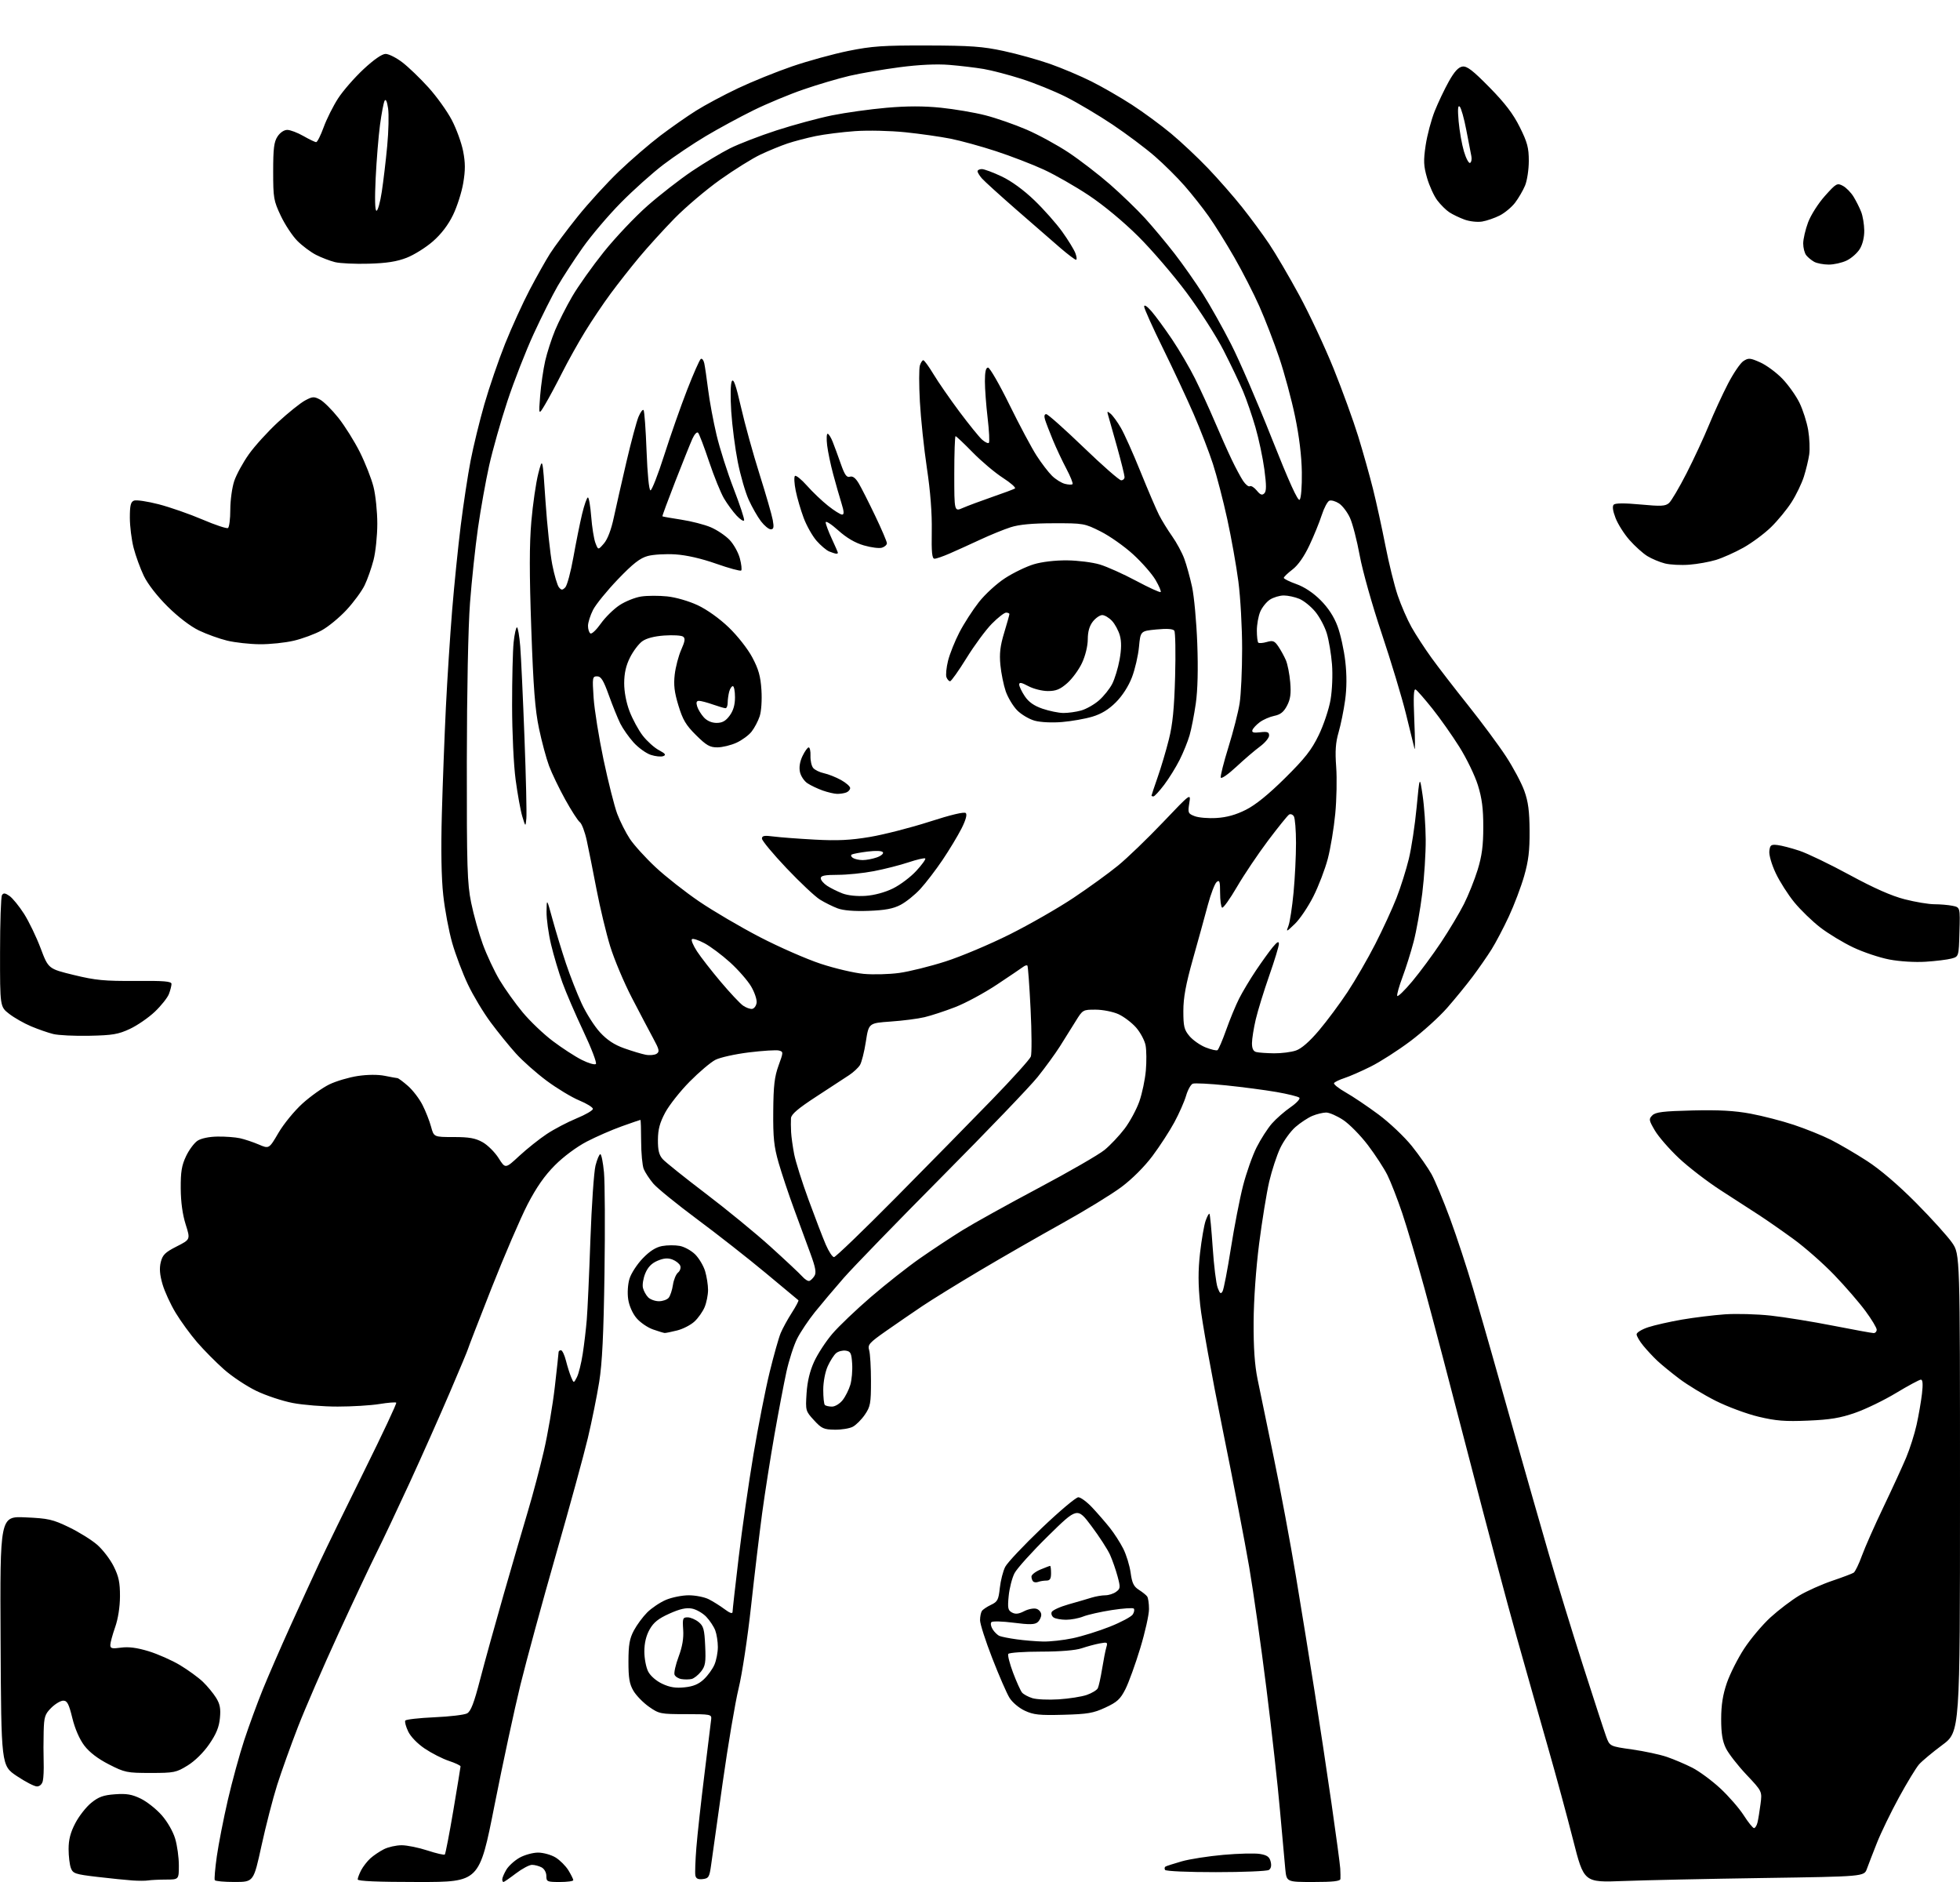 <?xml version="1.0" encoding="UTF-8" standalone="no"?>
<svg 
  version="1.1" 
  xmlns="http://www.w3.org/2000/svg" 
  xmlns:xlink="http://www.w3.org/1999/xlink" 
  xmlns:svg="http://www.w3.org/2000/svg"
  xmlns:rdf="http://www.w3.org/1999/02/22-rdf-syntax-ns#"
  xmlns:cc="http://creativecommons.org/ns#"
  xmlns:dc="http://purl.org/dc/elements/1.1/"
  viewBox="0 0 800 768"
  width="800"
  height="768"
>
<style>svg {background-color: white; }</style>"
<path stroke="none" fill="black" fill-rule="evenodd" d="M60.50,767.36C59.40,767.54 56.48,767.55 54.00,767.37C51.52,767.20 45.08,766.54 39.68,765.91C30.68,764.85 29.78,764.55 28.93,762.31C28.42,760.97 28.00,757.48 28.00,754.55C28.00,750.69 28.75,747.79 30.75,743.97C32.26,741.08 35.19,737.34 37.27,735.67C40.27,733.24 42.22,732.54 46.96,732.20C51.64,731.86 53.85,732.23 57.43,733.97C59.93,735.18 63.78,738.22 65.99,740.73C68.33,743.38 70.63,747.40 71.50,750.33C72.33,753.10 73.00,757.98 73.00,761.18C73.00,767.00 73.00,767.00 67.75,767.01C64.86,767.02 61.60,767.18 60.50,767.36zM95.81,767.99C91.58,768.00 87.92,767.66 87.67,767.25C87.42,766.84 87.80,762.45 88.50,757.50C89.20,752.55 91.22,742.24 92.98,734.60C94.75,726.95 97.77,715.93 99.69,710.10C101.61,704.27 105.01,695.00 107.24,689.50C109.47,684.00 114.56,672.30 118.55,663.50C122.54,654.70 127.91,643.00 130.48,637.50C133.05,632.00 141.24,615.21 148.69,600.19C156.13,585.17 162.00,572.67 161.73,572.40C161.47,572.13 158.38,572.38 154.87,572.95C151.37,573.52 143.70,573.99 137.84,573.99C131.97,574.00 123.73,573.34 119.51,572.53C115.30,571.73 108.59,569.50 104.62,567.59C100.64,565.67 94.69,561.72 91.40,558.80C88.12,555.89 83.19,550.91 80.46,547.75C77.73,544.59 73.79,539.19 71.71,535.75C69.62,532.31 67.20,527.05 66.33,524.05C65.20,520.17 65.00,517.58 65.62,515.05C66.36,512.07 67.39,511.05 72.11,508.65C77.73,505.80 77.73,505.80 75.78,499.65C74.51,495.65 73.80,490.52 73.77,485.00C73.72,478.20 74.16,475.56 75.94,471.81C77.16,469.23 79.27,466.40 80.63,465.50C82.13,464.53 85.36,463.85 88.80,463.81C91.94,463.76 96.06,464.07 97.96,464.49C99.86,464.91 103.31,466.06 105.62,467.05C109.82,468.85 109.82,468.85 113.66,462.29C115.77,458.67 120.17,453.30 123.44,450.34C126.71,447.38 131.66,443.86 134.44,442.51C137.22,441.17 142.43,439.63 146.00,439.09C149.99,438.49 154.24,438.46 157.00,439.01C159.47,439.51 161.82,439.93 162.22,439.96C162.61,439.98 164.55,441.42 166.53,443.16C168.51,444.90 171.18,448.39 172.46,450.93C173.75,453.46 175.31,457.44 175.94,459.77C177.08,464.00 177.08,464.00 185.15,464.00C191.52,464.00 194.02,464.45 196.99,466.11C199.05,467.27 201.99,470.19 203.51,472.60C206.27,476.97 206.27,476.97 211.96,471.69C215.10,468.79 220.13,464.78 223.15,462.78C226.17,460.77 231.65,457.90 235.32,456.39C238.99,454.88 242.00,453.13 242.00,452.51C242.00,451.88 239.48,450.32 236.40,449.05C233.33,447.77 227.36,444.17 223.15,441.05C218.94,437.92 213.29,432.92 210.60,429.93C207.90,426.95 203.26,421.23 200.29,417.22C197.31,413.22 193.12,406.25 190.98,401.72C188.83,397.20 185.95,389.59 184.58,384.80C183.21,380.02 181.56,371.25 180.92,365.30C180.14,358.23 179.95,346.73 180.35,332.00C180.69,319.62 181.44,300.05 182.00,288.50C182.57,276.95 183.72,259.18 184.55,249.00C185.38,238.82 186.96,223.30 188.05,214.50C189.15,205.70 190.96,193.78 192.08,188.00C193.19,182.22 195.72,171.88 197.69,165.00C199.66,158.12 203.48,146.99 206.17,140.26C208.87,133.53 213.38,123.63 216.20,118.26C219.02,112.89 222.75,106.25 224.50,103.50C226.24,100.75 231.27,94.00 235.68,88.50C240.08,83.00 247.70,74.66 252.59,69.97C257.49,65.28 265.10,58.72 269.50,55.38C273.90,52.05 280.45,47.46 284.07,45.19C287.68,42.91 295.33,38.82 301.07,36.09C306.80,33.37 316.81,29.31 323.30,27.09C329.79,24.86 340.14,22.02 346.30,20.77C355.92,18.82 360.46,18.51 378.50,18.56C396.21,18.61 401.10,18.96 409.69,20.82C415.29,22.02 423.84,24.41 428.69,26.12C433.53,27.83 441.10,31.03 445.50,33.24C449.90,35.44 457.32,39.72 462.00,42.75C466.68,45.78 473.88,51.08 478.00,54.51C482.13,57.95 488.94,64.35 493.13,68.74C497.32,73.13 503.55,80.24 506.97,84.54C510.39,88.84 515.33,95.54 517.95,99.43C520.58,103.32 526.14,112.80 530.32,120.50C534.49,128.20 540.81,141.70 544.36,150.50C547.90,159.30 552.40,171.68 554.35,178.00C556.30,184.32 559.02,194.00 560.40,199.50C561.78,205.00 564.05,215.39 565.46,222.59C566.86,229.79 569.13,238.97 570.50,243.00C571.87,247.03 574.40,252.84 576.12,255.91C577.85,258.98 581.53,264.64 584.31,268.48C587.09,272.33 593.86,281.10 599.36,287.98C604.85,294.87 611.77,304.20 614.72,308.72C617.67,313.24 621.03,319.54 622.17,322.72C623.76,327.12 624.27,331.01 624.32,339.00C624.38,347.12 623.87,351.32 622.10,357.50C620.84,361.90 618.03,369.31 615.86,373.98C613.69,378.64 610.49,384.72 608.76,387.48C607.02,390.24 603.58,395.20 601.11,398.50C598.64,401.80 593.95,407.55 590.69,411.27C587.43,415.00 580.65,421.13 575.63,424.89C570.61,428.66 563.35,433.31 559.50,435.23C555.65,437.15 550.82,439.27 548.76,439.93C546.71,440.60 544.80,441.52 544.51,441.98C544.23,442.43 546.36,444.14 549.25,445.78C552.14,447.41 558.16,451.46 562.63,454.78C567.11,458.10 573.23,463.90 576.25,467.66C579.26,471.42 582.89,476.61 584.31,479.18C585.73,481.76 589.11,489.86 591.82,497.18C594.53,504.51 598.79,517.48 601.29,526.00C603.78,534.52 607.22,546.45 608.93,552.50C610.64,558.55 615.22,574.75 619.11,588.50C623.00,602.25 628.85,622.73 632.12,634.00C635.39,645.27 641.67,665.75 646.07,679.50C650.47,693.25 654.74,706.33 655.55,708.56C657.02,712.62 657.02,712.62 666.15,713.91C671.17,714.62 677.59,716.00 680.41,716.97C683.24,717.94 687.86,719.91 690.69,721.34C693.51,722.77 698.64,726.55 702.08,729.72C705.52,732.90 709.84,737.86 711.70,740.75C713.55,743.64 715.45,746.00 715.92,746.00C716.40,746.00 717.03,744.99 717.34,743.75C717.64,742.51 718.20,739.14 718.57,736.26C719.26,731.01 719.26,731.01 712.84,724.21C709.31,720.47 705.54,715.63 704.47,713.46C703.03,710.53 702.52,707.42 702.52,701.50C702.53,695.75 703.18,691.60 704.84,686.76C706.12,683.05 709.30,676.75 711.91,672.76C714.52,668.77 719.36,663.02 722.67,660.00C725.98,656.98 731.24,652.98 734.37,651.11C737.49,649.25 743.53,646.55 747.78,645.11C752.02,643.67 756.00,642.17 756.60,641.78C757.21,641.38 758.74,638.24 759.99,634.78C761.25,631.33 765.19,622.42 768.75,615.00C772.30,607.58 776.46,598.52 778.00,594.88C779.53,591.23 781.46,585.16 782.29,581.38C783.13,577.59 784.11,571.91 784.48,568.75C784.93,564.83 784.79,563.00 784.04,563.00C783.44,563.00 778.91,565.43 773.97,568.41C769.04,571.39 761.51,575.04 757.25,576.52C751.16,578.65 747.03,579.34 738.00,579.72C728.60,580.12 724.91,579.83 717.78,578.13C712.99,576.99 705.11,574.07 700.28,571.64C695.45,569.21 688.80,565.18 685.50,562.69C682.20,560.20 678.14,556.88 676.49,555.33C674.83,553.77 672.24,551.00 670.74,549.17C669.23,547.34 668.00,545.24 668.00,544.50C668.00,543.77 670.14,542.46 672.75,541.61C675.36,540.75 681.55,539.36 686.50,538.50C691.45,537.65 699.33,536.68 704.00,536.35C708.67,536.02 717.13,536.25 722.78,536.87C728.44,537.49 739.92,539.35 748.28,541.00C756.65,542.64 764.06,543.99 764.75,544.00C765.44,544.00 766.00,543.37 766.00,542.61C766.00,541.85 763.95,538.43 761.43,535.02C758.92,531.61 753.21,525.00 748.73,520.34C744.25,515.67 736.74,509.06 732.04,505.64C727.34,502.22 721.02,497.82 718.00,495.86C714.98,493.90 707.96,489.36 702.41,485.78C696.86,482.20 689.12,476.25 685.21,472.56C681.31,468.88 676.91,463.82 675.45,461.32C672.99,457.12 672.91,456.66 674.42,455.15C675.75,453.82 678.82,453.44 690.80,453.15C701.61,452.89 707.93,453.24 714.52,454.46C719.46,455.38 727.43,457.44 732.22,459.04C737.02,460.64 743.77,463.36 747.22,465.09C750.68,466.83 757.33,470.71 762.00,473.73C767.40,477.22 774.71,483.46 782.06,490.86C788.42,497.26 795.05,504.61 796.81,507.18C800.00,511.86 800.00,511.86 800.00,609.29C800.00,706.73 800.00,706.73 792.75,712.11C788.76,715.07 784.51,718.62 783.29,720.00C782.08,721.37 778.38,727.45 775.08,733.50C771.78,739.55 767.74,747.88 766.11,752.00C764.47,756.12 762.62,760.91 762.00,762.63C760.86,765.76 760.86,765.76 719.68,766.37C697.03,766.71 671.30,767.26 662.50,767.60C646.50,768.21 646.50,768.21 642.09,750.85C639.67,741.31 635.04,724.27 631.81,713.00C628.58,701.73 622.84,681.48 619.05,668.00C615.25,654.52 606.52,621.67 599.63,595.00C592.74,568.33 584.58,537.27 581.49,526.00C578.40,514.73 574.27,500.77 572.32,495.00C570.37,489.23 567.65,482.25 566.28,479.50C564.91,476.75 561.33,471.26 558.33,467.30C555.32,463.34 550.79,458.73 548.26,457.05C545.73,455.37 542.59,454.00 541.30,454.00C540.00,454.00 537.45,454.62 535.65,455.37C533.84,456.13 530.72,458.19 528.72,459.94C526.72,461.70 523.93,465.56 522.53,468.52C521.13,471.49 519.11,477.64 518.04,482.21C516.98,486.77 515.13,498.15 513.93,507.50C512.63,517.71 511.73,530.49 511.68,539.50C511.62,549.94 512.11,557.02 513.29,562.81C514.22,567.38 517.20,581.78 519.91,594.81C522.62,607.84 526.67,629.52 528.91,643.00C531.15,656.48 534.58,677.62 536.53,690.00C538.49,702.38 541.62,723.08 543.48,736.00C545.34,748.92 546.95,760.85 547.04,762.50C547.13,764.15 547.16,766.06 547.11,766.75C547.03,767.67 544.09,768.00 536.07,768.00C525.14,768.00 525.14,768.00 524.61,762.75C524.32,759.86 523.35,749.17 522.46,739.00C521.58,728.83 519.08,706.33 516.90,689.00C514.73,671.67 511.57,649.40 509.88,639.50C508.19,629.60 503.26,604.05 498.92,582.71C494.58,561.38 490.51,538.78 489.87,532.49C489.01,523.97 489.00,518.55 489.82,511.26C490.44,505.88 491.45,500.00 492.08,498.19C492.72,496.38 493.42,495.09 493.65,495.32C493.89,495.55 494.48,501.77 494.98,509.14C495.47,516.51 496.38,523.88 497.01,525.52C497.92,527.92 498.31,528.20 499.01,526.95C499.49,526.10 501.01,518.22 502.39,509.45C503.77,500.68 506.00,489.19 507.35,483.92C508.70,478.65 511.19,471.59 512.89,468.22C514.59,464.84 517.41,460.47 519.15,458.48C520.89,456.50 524.31,453.51 526.75,451.83C529.18,450.15 530.80,448.40 530.34,447.94C529.88,447.48 525.67,446.43 521.00,445.62C516.32,444.81 507.05,443.59 500.40,442.91C493.74,442.23 487.64,441.92 486.84,442.23C486.04,442.54 484.81,444.75 484.11,447.15C483.41,449.54 481.25,454.43 479.32,458.00C477.39,461.57 473.37,467.76 470.39,471.74C467.13,476.09 462.09,481.13 457.74,484.38C453.76,487.36 442.85,494.04 433.50,499.23C424.15,504.42 409.07,513.07 400.00,518.46C390.93,523.84 380.35,530.37 376.50,532.96C372.65,535.54 366.02,540.10 361.76,543.08C354.74,548.00 354.09,548.73 354.76,551.00C355.17,552.38 355.50,558.03 355.50,563.58C355.50,572.68 355.26,574.00 353.01,577.29C351.64,579.29 349.43,581.50 348.10,582.21C346.78,582.92 343.44,583.47 340.70,583.42C336.24,583.36 335.33,582.94 332.23,579.55C328.81,575.82 328.76,575.65 329.21,568.57C329.53,563.72 330.53,559.53 332.31,555.64C333.76,552.48 337.09,547.37 339.72,544.30C342.34,541.22 349.45,534.45 355.50,529.24C361.55,524.03 370.55,516.94 375.50,513.49C380.45,510.03 388.26,504.87 392.86,502.02C397.46,499.17 411.41,491.43 423.86,484.82C436.31,478.21 448.43,471.22 450.80,469.29C453.16,467.37 456.87,463.43 459.05,460.56C461.22,457.68 463.92,452.66 465.06,449.41C466.19,446.16 467.37,440.52 467.69,436.87C468.01,433.23 467.96,428.61 467.59,426.60C467.21,424.60 465.46,421.32 463.71,419.32C461.95,417.32 458.71,414.87 456.51,413.86C454.29,412.86 450.15,412.03 447.23,412.02C442.01,412.00 441.93,412.05 439.03,416.75C437.43,419.36 434.54,423.98 432.62,427.00C430.70,430.02 426.60,435.65 423.52,439.50C420.44,443.35 402.95,461.57 384.65,480.00C366.35,498.43 348.23,517.10 344.38,521.50C340.53,525.90 335.24,532.17 332.61,535.44C329.99,538.70 326.72,543.58 325.36,546.28C323.99,548.98 322.02,555.09 320.98,559.85C319.94,564.61 317.75,576.15 316.10,585.50C314.46,594.85 312.20,609.25 311.08,617.50C309.97,625.75 307.93,642.85 306.55,655.50C305.17,668.15 302.89,683.21 301.48,688.97C300.08,694.72 297.15,712.05 294.97,727.47C292.79,742.88 290.67,757.98 290.26,761.00C289.57,765.99 289.25,766.53 286.83,766.81C284.91,767.03 284.07,766.61 283.82,765.31C283.63,764.31 283.81,759.23 284.23,754.00C284.64,748.77 286.13,735.27 287.53,724.00C288.93,712.73 290.17,702.60 290.29,701.50C290.49,699.61 289.90,699.50 279.85,699.50C269.61,699.50 269.02,699.38 264.89,696.49C262.53,694.83 259.67,691.90 258.55,689.99C256.91,687.21 256.50,684.78 256.51,678.00C256.52,671.18 256.96,668.68 258.72,665.37C259.93,663.09 262.38,659.78 264.16,658.00C265.94,656.22 269.37,653.91 271.78,652.88C274.19,651.85 278.40,651.00 281.13,651.00C283.86,651.00 287.54,651.73 289.30,652.62C291.06,653.51 293.96,655.33 295.75,656.67C297.87,658.26 299.00,658.65 299.00,657.79C299.00,657.06 300.13,647.03 301.51,635.48C302.88,623.94 305.60,605.05 307.54,593.50C309.48,581.95 312.44,566.88 314.13,560.00C315.81,553.12 317.84,545.93 318.64,544.01C319.44,542.09 321.48,538.36 323.18,535.72C324.87,533.08 326.09,530.78 325.88,530.60C325.67,530.42 319.65,525.40 312.50,519.46C305.35,513.51 292.74,503.62 284.48,497.49C276.22,491.35 268.19,484.82 266.63,482.97C265.08,481.12 263.33,478.46 262.75,477.06C262.18,475.65 261.70,470.56 261.69,465.75C261.68,460.94 261.55,457.00 261.40,457.00C261.24,457.00 257.83,458.17 253.81,459.61C249.79,461.04 243.35,463.85 239.50,465.85C235.38,468.00 230.03,471.96 226.50,475.51C222.28,479.74 218.97,484.48 215.32,491.51C212.48,497.01 205.84,512.43 200.57,525.79C195.31,539.15 191.00,550.27 191.00,550.51C191.00,550.75 187.67,558.72 183.60,568.22C179.53,577.73 172.14,594.33 167.18,605.12C162.21,615.91 156.14,628.74 153.70,633.62C151.25,638.50 144.23,653.40 138.10,666.73C131.97,680.06 124.55,697.16 121.61,704.73C118.67,712.30 114.85,722.98 113.11,728.45C111.38,733.92 108.51,745.05 106.73,753.19C103.50,767.98 103.50,767.98 95.81,767.99zM170.83,768.00C154.16,768.00 146.00,767.66 146.00,766.95C146.00,766.37 146.63,764.69 147.40,763.20C148.18,761.72 149.87,759.54 151.15,758.37C152.44,757.19 154.94,755.51 156.70,754.62C158.46,753.73 161.71,753.00 163.93,753.00C166.15,753.00 170.90,753.97 174.50,755.15C178.10,756.33 181.27,757.06 181.56,756.78C181.84,756.49 183.40,748.44 185.02,738.88C186.63,729.32 187.96,721.20 187.98,720.83C187.99,720.46 185.85,719.45 183.23,718.58C180.61,717.71 176.18,715.45 173.38,713.57C170.37,711.54 167.60,708.68 166.60,706.56C165.66,704.59 165.13,702.60 165.42,702.13C165.71,701.66 171.04,701.06 177.27,700.78C183.51,700.51 189.52,699.79 190.63,699.20C192.17,698.38 193.46,695.03 195.98,685.31C197.81,678.26 202.15,662.60 205.62,650.50C209.10,638.40 213.55,623.10 215.53,616.50C217.50,609.90 220.42,598.88 222.01,592.00C223.60,585.12 225.60,573.42 226.45,566.00C227.30,558.58 228.00,552.16 228.00,551.75C228.00,551.34 228.43,551.00 228.96,551.00C229.49,551.00 230.41,552.91 231.00,555.25C231.59,557.59 232.54,560.62 233.13,562.00C234.18,564.50 234.18,564.50 235.47,562.00C236.18,560.62 237.25,556.35 237.84,552.50C238.44,548.65 239.18,542.35 239.50,538.50C239.82,534.65 240.49,519.98 240.98,505.91C241.48,491.83 242.42,478.22 243.06,475.66C243.71,473.10 244.60,471.00 245.03,471.00C245.47,471.00 246.14,474.33 246.52,478.40C246.90,482.48 247.00,501.04 246.73,519.65C246.37,544.57 245.80,556.27 244.56,564.00C243.63,569.77 241.55,580.05 239.94,586.83C238.33,593.61 232.48,614.98 226.93,634.33C221.39,653.67 214.86,677.60 212.43,687.50C210.00,697.40 205.23,719.56 201.83,736.75C195.65,768.00 195.65,768.00 170.83,768.00zM205.49,768.00C205.22,768.00 205.00,767.51 205.00,766.90C205.00,766.30 205.75,764.54 206.66,763.00C207.57,761.45 210.00,759.25 212.05,758.09C214.10,756.94 217.51,756.00 219.64,756.00C221.76,756.01 224.97,756.90 226.76,757.99C228.55,759.09 230.91,761.45 232.01,763.24C233.10,765.03 233.99,766.84 234.00,767.25C234.00,767.66 231.53,768.00 228.50,768.00C223.32,768.00 223.00,767.86 223.00,765.54C223.00,764.12 222.17,762.63 221.07,762.04C220.00,761.47 218.24,761.00 217.14,761.00C216.05,761.00 213.09,762.58 210.57,764.50C208.05,766.42 205.76,768.00 205.49,768.00zM496.31,763.98C484.91,763.99 475.87,763.59 475.54,763.07C475.23,762.56 475.31,761.94 475.73,761.69C476.16,761.45 479.11,760.50 482.31,759.58C485.50,758.66 493.15,757.47 499.31,756.92C505.46,756.37 512.19,756.21 514.25,756.55C517.18,757.04 518.15,757.73 518.64,759.70C519.05,761.33 518.78,762.52 517.89,763.09C517.12,763.57 507.41,763.98 496.31,763.98zM15.07,729.00C14.03,729.00 10.33,727.09 6.84,724.75C0.50,720.50 0.50,720.50 0.24,669.62C-0.02,618.74 -0.02,618.74 10.37,619.20C19.71,619.61 21.50,620.02 28.13,623.21C32.18,625.16 37.37,628.39 39.66,630.38C41.95,632.37 44.99,636.34 46.41,639.20C48.48,643.34 48.99,645.82 48.97,651.45C48.95,655.78 48.19,660.62 47.00,664.00C45.94,667.02 45.05,670.28 45.03,671.23C45.00,672.70 45.66,672.87 49.41,672.36C52.49,671.94 55.90,672.38 60.66,673.83C64.42,674.98 70.20,677.54 73.50,679.52C76.80,681.51 80.99,684.56 82.82,686.31C84.64,688.07 87.06,690.99 88.19,692.81C89.79,695.39 90.14,697.24 89.76,701.13C89.41,704.81 88.25,707.63 85.39,711.78C83.04,715.19 79.55,718.63 76.57,720.46C71.93,723.32 71.06,723.50 61.47,723.50C51.81,723.50 50.94,723.32 44.44,720.00C39.94,717.70 36.50,715.07 34.42,712.34C32.45,709.74 30.61,705.53 29.52,701.09C28.10,695.29 27.43,694.00 25.82,694.00C24.73,694.00 22.53,695.32 20.92,696.92C18.31,699.53 17.98,700.58 17.82,706.67C17.72,710.43 17.72,715.98 17.82,719.00C17.92,722.02 17.77,725.51 17.48,726.75C17.17,728.11 16.21,729.00 15.07,729.00zM434.00,699.76C424.23,700.02 421.86,699.77 418.27,698.09C415.88,696.98 413.16,694.67 412.02,692.81C410.90,690.99 407.74,683.73 405.00,676.67C402.25,669.62 400.01,662.65 400.02,661.17C400.02,659.70 400.36,658.01 400.77,657.40C401.17,656.80 402.85,655.67 404.50,654.89C407.16,653.64 407.57,652.85 408.09,647.99C408.42,644.97 409.41,641.10 410.30,639.38C411.19,637.66 417.87,630.58 425.14,623.63C432.41,616.68 439.16,611.00 440.13,611.00C441.10,611.00 443.68,612.91 445.86,615.25C448.05,617.59 451.27,621.30 453.02,623.50C454.77,625.70 457.23,629.52 458.48,632.00C459.73,634.48 461.08,638.88 461.48,641.79C462.05,646.00 462.74,647.43 464.85,648.77C466.31,649.70 467.83,650.91 468.23,651.48C468.64,652.04 468.98,654.36 468.98,656.62C468.99,658.89 467.39,666.07 465.41,672.58C463.44,679.08 460.71,686.60 459.36,689.29C457.28,693.39 455.98,694.59 451.19,696.81C446.27,699.10 443.95,699.49 434.00,699.76zM432.14,693.46C436.34,693.19 441.49,692.38 443.58,691.66C445.67,690.93 447.70,689.70 448.09,688.92C448.47,688.14 449.26,684.58 449.84,681.00C450.42,677.42 451.19,673.49 451.56,672.25C452.19,670.16 452.00,670.05 448.87,670.64C447.01,670.98 443.70,671.88 441.50,672.62C438.98,673.47 432.79,673.98 424.81,673.99C417.83,673.99 411.86,674.42 411.54,674.93C411.23,675.44 412.11,678.90 413.50,682.60C414.90,686.31 416.54,689.94 417.15,690.68C417.75,691.41 419.66,692.44 421.38,692.98C423.09,693.51 427.94,693.73 432.14,693.46zM279.42,688.56C282.96,688.20 285.16,687.28 287.29,685.28C288.92,683.75 290.87,681.05 291.62,679.28C292.38,677.51 293.00,674.28 293.00,672.10C293.00,669.92 292.52,666.86 291.94,665.32C291.35,663.77 289.70,661.27 288.26,659.76C286.82,658.26 284.19,656.75 282.41,656.42C280.08,655.98 277.52,656.55 273.23,658.48C268.71,660.51 266.77,662.06 265.14,664.96C263.72,667.49 263.00,670.51 263.00,673.94C263.00,676.78 263.70,680.46 264.57,682.13C265.49,683.91 267.86,685.96 270.32,687.12C273.39,688.56 275.80,688.94 279.42,688.56zM282.27,685.16C281.30,685.38 279.46,685.40 278.19,685.20C276.92,685.01 275.63,684.20 275.32,683.40C275.02,682.61 275.77,679.30 276.99,676.04C278.51,671.96 279.09,668.54 278.85,665.06C278.53,660.45 278.69,660.00 280.64,660.00C281.82,660.00 283.84,660.86 285.13,661.90C287.16,663.55 287.52,664.86 287.83,671.65C288.14,678.40 287.90,679.87 286.12,682.13C284.98,683.57 283.25,684.94 282.27,685.16zM425.68,669.87C428.54,669.94 434.01,669.34 437.84,668.53C441.67,667.73 448.52,665.59 453.06,663.78C457.60,661.98 461.79,659.73 462.37,658.80C462.95,657.86 463.13,656.79 462.76,656.42C462.39,656.05 458.35,656.33 453.79,657.03C449.23,657.74 443.98,658.92 442.13,659.66C440.27,660.40 437.12,660.99 435.13,660.98C433.13,660.98 430.87,660.57 430.10,660.09C429.34,659.60 428.95,658.59 429.25,657.85C429.55,657.11 432.65,655.69 436.14,654.70C439.64,653.72 443.88,652.48 445.57,651.95C447.26,651.43 449.76,651.00 451.13,651.00C452.50,651.00 454.48,650.37 455.54,649.59C457.31,648.30 457.36,647.81 456.17,643.35C455.46,640.69 454.07,636.71 453.09,634.50C452.10,632.30 448.69,627.03 445.51,622.79C439.73,615.08 439.73,615.08 427.80,626.79C421.24,633.23 415.07,640.08 414.08,642.00C413.09,643.92 412.02,648.09 411.71,651.25C411.22,656.24 411.40,657.14 413.06,658.03C414.48,658.79 415.79,658.64 418.04,657.48C419.72,656.61 421.98,656.18 423.05,656.52C424.12,656.86 425.00,657.95 425.00,658.94C425.00,659.94 424.32,661.32 423.49,662.01C422.32,662.98 420.15,663.02 413.74,662.20C409.21,661.61 405.13,661.50 404.67,661.95C404.21,662.40 404.43,663.71 405.15,664.86C405.87,666.02 407.14,667.25 407.98,667.60C408.82,667.94 411.98,668.57 415.00,668.98C418.02,669.40 422.83,669.80 425.68,669.87zM423.78,645.53C423.02,645.82 422.08,645.75 421.70,645.36C421.31,644.98 421.00,644.07 421.00,643.35C421.00,642.62 422.63,641.35 424.62,640.51C426.61,639.68 428.41,639.00 428.62,639.00C428.83,639.00 429.00,640.35 429.00,642.00C429.00,644.29 428.55,645.00 427.08,645.00C426.03,645.00 424.54,645.24 423.78,645.53zM339.59,574.00C340.85,574.00 342.78,572.82 343.93,571.36C345.07,569.92 346.48,567.10 347.07,565.11C347.66,563.13 348.00,559.25 347.82,556.50C347.54,552.16 347.20,551.46 345.19,551.17C343.93,550.99 342.17,551.44 341.29,552.17C340.40,552.90 338.86,555.30 337.86,557.50C336.81,559.81 336.03,563.86 336.02,567.08C336.01,570.15 336.30,572.97 336.67,573.33C337.03,573.70 338.35,574.00 339.59,574.00zM271.31,543.96C270.86,543.93 268.70,543.28 266.50,542.50C264.30,541.73 261.28,539.65 259.79,537.88C258.18,535.98 256.80,532.84 256.41,530.23C256.02,527.67 256.24,524.14 256.92,521.87C257.57,519.70 259.99,515.96 262.30,513.55C265.19,510.54 267.67,508.96 270.25,508.48C272.31,508.09 275.56,508.07 277.46,508.43C279.36,508.78 282.20,510.36 283.77,511.92C285.33,513.49 287.15,516.56 287.81,518.75C288.46,520.94 289.00,524.38 289.00,526.40C289.00,528.41 288.37,531.56 287.61,533.39C286.85,535.22 284.98,537.87 283.46,539.28C281.94,540.69 278.76,542.33 276.40,542.92C274.04,543.51 271.75,543.98 271.31,543.96zM268.95,531.00C270.49,531.00 272.28,530.37 272.93,529.59C273.57,528.81 274.35,526.45 274.67,524.34C274.98,522.23 275.92,519.96 276.75,519.30C277.57,518.64 277.98,517.39 277.65,516.53C277.32,515.67 275.89,514.53 274.48,513.99C272.61,513.28 270.94,513.41 268.42,514.47C266.00,515.48 264.46,517.05 263.39,519.61C262.55,521.63 262.11,524.31 262.43,525.57C262.74,526.83 263.71,528.57 264.57,529.43C265.44,530.29 267.41,531.00 268.95,531.00zM330.36,522.71C330.91,522.53 331.84,521.61 332.43,520.67C333.25,519.37 332.87,517.24 330.85,511.73C329.39,507.75 326.37,499.55 324.15,493.50C321.92,487.45 319.07,478.90 317.80,474.50C315.90,467.87 315.52,464.28 315.61,453.50C315.69,443.06 316.12,439.39 317.77,434.84C319.78,429.32 319.78,429.18 317.92,428.69C316.87,428.42 311.39,428.76 305.74,429.45C300.09,430.14 293.90,431.51 291.99,432.50C290.07,433.49 285.34,437.49 281.48,441.40C277.62,445.30 273.14,450.98 271.52,454.00C269.29,458.17 268.57,460.86 268.54,465.14C268.51,469.41 268.99,471.33 270.50,473.02C271.60,474.25 279.48,480.55 288.00,487.03C296.52,493.50 308.45,503.27 314.50,508.75C320.55,514.22 326.37,519.68 327.43,520.87C328.49,522.07 329.80,522.90 330.36,522.71zM340.41,513.00C341.05,513.00 352.39,502.09 365.60,488.75C378.81,475.41 396.45,457.45 404.80,448.84C413.16,440.23 420.34,432.27 420.75,431.16C421.16,430.04 421.12,421.34 420.65,411.82C420.18,402.29 419.59,394.29 419.35,394.04C419.10,393.78 418.34,394.00 417.64,394.54C416.94,395.07 412.13,398.32 406.94,401.77C401.75,405.22 394.06,409.37 389.85,410.99C385.65,412.62 380.02,414.46 377.35,415.09C374.68,415.73 368.47,416.53 363.54,416.87C354.58,417.50 354.58,417.50 353.41,425.07C352.77,429.23 351.68,433.53 351.00,434.63C350.31,435.73 348.34,437.57 346.62,438.71C344.91,439.85 338.89,443.78 333.25,447.45C325.71,452.36 322.96,454.70 322.85,456.31C322.77,457.51 322.79,460.07 322.90,462.00C323.00,463.93 323.57,467.98 324.15,471.00C324.74,474.02 327.38,482.42 330.04,489.65C332.69,496.88 335.84,505.09 337.05,507.90C338.26,510.70 339.77,513.00 340.41,513.00zM243.22,434.18C243.67,433.73 241.38,427.73 238.13,420.86C234.88,413.98 231.01,405.01 229.54,400.93C228.06,396.84 225.99,389.90 224.94,385.50C223.88,381.10 223.04,375.02 223.08,372.00C223.15,366.50 223.15,366.50 225.58,375.38C226.92,380.26 229.37,388.29 231.02,393.22C232.67,398.14 235.54,405.47 237.40,409.49C239.26,413.51 242.63,418.82 244.90,421.27C247.78,424.40 250.73,426.35 254.76,427.78C257.92,428.90 261.85,430.09 263.50,430.41C265.15,430.73 267.18,430.55 268.00,430.02C269.29,429.17 269.10,428.29 266.64,423.77C265.07,420.87 261.14,413.40 257.91,407.18C254.68,400.95 250.70,391.50 249.06,386.18C247.42,380.85 244.92,370.43 243.49,363.00C242.07,355.57 240.27,346.58 239.50,343.02C238.73,339.46 237.45,336.07 236.66,335.50C235.88,334.92 233.19,330.76 230.70,326.25C228.20,321.74 225.24,315.58 224.11,312.56C222.98,309.55 221.13,302.67 220.00,297.29C218.39,289.65 217.70,280.72 216.85,256.56C216.05,233.99 216.06,222.16 216.87,212.82C217.48,205.77 218.76,196.97 219.71,193.25C221.45,186.50 221.45,186.50 222.65,204.50C223.32,214.40 224.56,226.04 225.41,230.37C226.25,234.69 227.48,238.88 228.14,239.67C229.15,240.89 229.53,240.89 230.71,239.72C231.47,238.96 232.96,233.42 234.03,227.42C235.10,221.41 236.70,213.46 237.59,209.75C238.48,206.04 239.55,203.00 239.96,203.00C240.37,203.00 240.97,206.52 241.31,210.82C241.64,215.11 242.41,219.95 243.03,221.57C244.15,224.50 244.15,224.50 246.50,221.78C247.98,220.07 249.47,216.18 250.51,211.28C251.43,207.00 253.76,196.75 255.68,188.50C257.61,180.25 259.83,171.97 260.61,170.10C261.39,168.22 262.31,166.98 262.67,167.33C263.02,167.68 263.57,175.18 263.90,184.00C264.26,193.53 264.90,200.05 265.50,200.10C266.05,200.14 268.57,193.68 271.11,185.74C273.64,177.80 277.84,165.84 280.44,159.16C283.03,152.48 285.56,146.77 286.05,146.47C286.54,146.17 287.17,146.95 287.45,148.21C287.73,149.47 288.44,154.32 289.03,159.00C289.61,163.68 291.16,172.00 292.47,177.50C293.77,183.00 296.91,192.86 299.45,199.42C301.98,205.97 303.90,211.79 303.72,212.34C303.54,212.88 302.16,212.02 300.66,210.42C299.16,208.81 296.84,205.65 295.50,203.38C294.17,201.12 291.43,194.37 289.42,188.38C287.42,182.40 285.40,177.10 284.94,176.60C284.47,176.10 283.44,177.19 282.59,179.10C281.75,180.97 278.61,188.80 275.61,196.49C272.61,204.19 270.25,210.58 270.37,210.70C270.49,210.82 273.94,211.43 278.04,212.06C282.14,212.68 287.58,214.08 290.12,215.17C292.66,216.25 296.11,218.57 297.78,220.32C299.46,222.07 301.35,225.46 301.98,227.85C302.61,230.24 302.86,232.47 302.53,232.81C302.19,233.14 297.61,231.90 292.35,230.05C286.24,227.90 280.19,226.52 275.64,226.23C271.71,225.98 266.65,226.28 264.39,226.89C261.23,227.75 258.40,229.95 252.20,236.41C247.77,241.03 243.21,246.63 242.07,248.86C240.93,251.10 240.00,254.04 240.00,255.40C240.00,256.77 240.44,258.16 240.99,258.49C241.53,258.83 243.43,257.02 245.22,254.49C247.01,251.95 250.44,248.57 252.84,246.98C255.24,245.39 259.23,243.79 261.72,243.42C264.20,243.04 268.97,243.03 272.33,243.38C275.83,243.74 281.14,245.28 284.78,246.98C288.59,248.77 293.65,252.38 297.45,256.03C301.03,259.47 305.19,264.76 307.05,268.25C309.61,273.06 310.43,275.95 310.79,281.56C311.05,285.69 310.75,290.24 310.07,292.30C309.42,294.27 307.93,297.08 306.77,298.56C305.61,300.04 302.82,302.08 300.58,303.10C298.34,304.12 294.85,304.97 292.82,304.98C289.74,305.00 288.34,304.20 284.11,300.01C279.97,295.92 278.68,293.74 276.91,287.91C275.25,282.47 274.90,279.51 275.40,275.23C275.76,272.17 276.95,267.63 278.05,265.15C279.62,261.60 279.78,260.46 278.77,259.77C278.07,259.29 274.63,259.10 271.13,259.34C267.03,259.63 263.82,260.47 262.13,261.70C260.68,262.75 258.44,265.72 257.15,268.30C255.50,271.58 254.79,274.73 254.77,278.75C254.76,282.30 255.60,286.71 256.96,290.28C258.18,293.46 260.59,297.92 262.33,300.18C264.08,302.44 267.04,305.11 268.92,306.11C271.59,307.53 271.98,308.07 270.71,308.56C269.82,308.90 267.52,308.67 265.61,308.04C263.70,307.40 260.55,305.13 258.61,302.99C256.67,300.84 254.24,297.38 253.20,295.30C252.16,293.21 250.05,288.01 248.52,283.75C246.30,277.57 245.32,276.00 243.72,276.00C241.81,276.00 241.73,276.45 242.29,284.75C242.61,289.56 244.43,300.93 246.34,310.00C248.26,319.07 250.77,329.02 251.93,332.11C253.09,335.19 255.41,339.79 257.09,342.33C258.78,344.87 263.49,350.06 267.57,353.87C271.64,357.68 279.66,363.98 285.39,367.88C291.11,371.77 302.25,378.31 310.15,382.41C318.04,386.50 329.23,391.40 335.00,393.30C340.77,395.20 348.65,397.05 352.50,397.41C356.35,397.77 362.88,397.60 367.00,397.04C371.12,396.47 379.65,394.36 385.94,392.34C392.23,390.33 404.02,385.36 412.14,381.30C420.25,377.24 431.98,370.52 438.19,366.37C444.41,362.22 452.58,356.30 456.34,353.22C460.10,350.15 468.33,342.22 474.63,335.61C486.09,323.58 486.09,323.58 485.42,327.77C484.79,331.71 484.92,332.02 487.63,333.06C489.21,333.67 493.23,334.01 496.56,333.80C500.72,333.55 504.47,332.50 508.52,330.46C512.47,328.48 517.76,324.19 524.52,317.50C532.64,309.46 535.33,306.03 538.25,300.00C540.25,295.88 542.42,289.38 543.08,285.57C543.75,281.63 544.01,275.37 543.67,271.07C543.34,266.91 542.39,261.25 541.56,258.50C540.74,255.75 538.62,251.76 536.85,249.63C535.09,247.49 532.17,245.13 530.36,244.38C528.55,243.62 525.68,243.00 524.00,243.00C522.31,243.00 519.76,243.77 518.33,244.70C516.90,245.64 515.11,247.88 514.36,249.67C513.61,251.47 513.00,254.90 513.00,257.30C513.00,259.70 513.26,261.93 513.58,262.24C513.89,262.56 515.46,262.44 517.06,261.98C519.57,261.26 520.22,261.52 521.78,263.82C522.78,265.30 524.16,267.81 524.85,269.41C525.54,271.02 526.34,275.07 526.62,278.41C527.01,283.09 526.71,285.30 525.32,287.97C523.97,290.55 522.62,291.62 520.12,292.12C518.27,292.50 515.59,293.66 514.19,294.71C512.78,295.76 511.43,297.21 511.19,297.93C510.86,298.91 511.70,299.14 514.38,298.82C517.32,298.48 518.00,298.73 518.00,300.15C518.00,301.11 516.31,303.14 514.25,304.66C512.19,306.17 507.84,309.90 504.58,312.94C501.32,315.98 498.48,317.95 498.27,317.32C498.06,316.69 499.48,311.07 501.42,304.83C503.36,298.60 505.41,290.57 505.97,287.00C506.53,283.43 506.99,273.44 506.99,264.80C507.00,256.17 506.31,243.79 505.46,237.30C504.61,230.81 502.56,219.33 500.91,211.78C499.26,204.23 496.63,194.11 495.06,189.28C493.49,184.45 489.96,175.32 487.22,169.00C484.47,162.68 478.80,150.54 474.62,142.04C470.43,133.54 467.00,125.90 467.00,125.08C467.00,124.18 468.20,124.96 470.01,127.04C471.66,128.94 475.43,134.10 478.40,138.50C481.36,142.90 485.58,150.10 487.77,154.50C489.96,158.90 493.58,166.78 495.80,172.00C498.02,177.22 501.13,184.20 502.71,187.50C504.28,190.80 506.39,194.73 507.39,196.24C508.40,197.75 509.63,198.73 510.14,198.42C510.64,198.10 511.91,198.89 512.96,200.17C514.40,201.94 515.14,202.22 516.04,201.34C516.93,200.46 516.94,198.15 516.07,191.56C515.43,186.82 513.80,179.10 512.44,174.41C511.08,169.71 508.81,163.09 507.38,159.69C505.96,156.28 502.38,148.78 499.42,143.00C496.47,137.22 489.69,126.65 484.37,119.50C479.05,112.35 470.15,101.98 464.60,96.47C458.58,90.48 450.44,83.73 444.44,79.74C438.91,76.06 430.58,71.30 425.94,69.17C421.30,67.04 412.55,63.67 406.50,61.69C400.45,59.71 392.12,57.42 388.00,56.60C383.88,55.78 375.55,54.59 369.50,53.97C363.32,53.34 354.34,53.13 349.00,53.51C343.77,53.88 336.55,54.79 332.95,55.53C329.34,56.28 324.17,57.63 321.45,58.54C318.73,59.45 313.76,61.49 310.41,63.07C307.06,64.65 299.64,69.28 293.91,73.36C288.19,77.43 279.82,84.53 275.31,89.13C270.81,93.74 264.32,100.88 260.89,105.00C257.45,109.12 252.22,115.78 249.25,119.80C246.28,123.81 241.59,130.78 238.82,135.30C236.04,139.81 231.85,147.32 229.49,152.00C227.13,156.68 223.99,162.53 222.52,165.00C219.84,169.50 219.84,169.50 220.47,161.50C220.82,157.10 221.75,150.69 222.53,147.26C223.32,143.83 225.14,138.20 226.57,134.76C228.00,131.32 231.14,125.12 233.54,121.00C235.94,116.87 241.75,108.68 246.46,102.80C251.17,96.93 259.18,88.46 264.26,83.99C269.34,79.52 277.52,73.16 282.44,69.85C287.36,66.54 294.33,62.35 297.94,60.54C301.55,58.73 310.12,55.42 317.00,53.19C323.88,50.96 334.04,48.21 339.58,47.08C345.13,45.96 355.13,44.56 361.81,43.98C370.24,43.24 377.04,43.24 384.05,43.96C389.60,44.53 397.74,45.91 402.15,47.04C406.56,48.16 414.14,50.80 418.99,52.89C423.85,54.98 431.60,59.21 436.21,62.28C440.82,65.35 448.40,71.19 453.06,75.25C457.71,79.32 464.15,85.54 467.37,89.07C470.58,92.61 476.01,99.10 479.42,103.50C482.83,107.90 488.04,115.33 491.01,120.00C493.97,124.67 499.15,133.90 502.51,140.50C505.88,147.10 513.31,164.30 519.03,178.73C526.19,196.79 529.76,204.64 530.47,203.93C531.06,203.33 531.44,198.57 531.36,192.69C531.26,186.07 530.29,178.09 528.59,169.91C527.15,162.99 524.23,152.19 522.11,145.91C519.98,139.63 516.36,130.25 514.05,125.05C511.75,119.85 507.14,110.85 503.81,105.05C500.48,99.25 495.78,91.70 493.35,88.28C490.93,84.86 486.51,79.27 483.53,75.86C480.56,72.45 475.06,66.99 471.31,63.74C467.56,60.48 459.82,54.68 454.10,50.84C448.37,47.01 439.82,41.93 435.10,39.55C430.37,37.18 422.23,33.88 417.00,32.21C411.77,30.54 404.80,28.71 401.50,28.15C398.20,27.59 391.90,26.84 387.49,26.48C382.29,26.06 375.20,26.39 367.23,27.43C360.49,28.31 351.27,29.89 346.74,30.95C342.21,32.01 333.77,34.50 328.00,36.49C322.23,38.47 313.00,42.31 307.50,45.02C302.00,47.73 293.28,52.45 288.13,55.52C282.98,58.58 275.15,63.84 270.74,67.20C266.33,70.55 258.57,77.50 253.49,82.64C248.41,87.77 241.39,96.03 237.88,100.99C234.37,105.95 229.75,113.05 227.60,116.76C225.46,120.47 221.07,129.20 217.86,136.18C214.64,143.15 209.81,155.52 207.11,163.68C204.41,171.83 201.06,183.68 199.65,190.00C198.24,196.32 196.19,207.80 195.09,215.50C193.99,223.20 192.53,236.93 191.84,246.00C191.09,255.88 190.57,281.95 190.54,311.00C190.50,353.92 190.71,360.52 192.31,368.37C193.30,373.25 195.44,380.88 197.06,385.31C198.68,389.75 201.77,396.34 203.92,399.94C206.08,403.55 210.30,409.46 213.31,413.08C216.31,416.71 221.86,422.00 225.64,424.84C229.41,427.69 234.73,431.14 237.45,432.51C240.17,433.88 242.77,434.63 243.22,434.18zM520.00,429.83C523.02,429.86 527.06,429.35 528.96,428.69C531.21,427.92 534.50,425.05 538.35,420.50C541.61,416.65 546.85,409.60 550.00,404.84C553.15,400.08 558.26,391.26 561.34,385.23C564.42,379.20 568.33,370.72 570.02,366.38C571.71,362.05 573.96,354.90 575.03,350.50C576.10,346.10 577.53,336.65 578.21,329.50C579.45,316.50 579.45,316.50 580.65,324.50C581.31,328.90 581.88,337.01 581.92,342.53C581.97,348.05 581.33,357.95 580.52,364.53C579.70,371.11 578.12,380.01 576.99,384.30C575.87,388.58 573.82,395.08 572.45,398.73C571.08,402.38 570.11,405.82 570.29,406.38C570.48,406.94 573.24,404.27 576.44,400.45C579.63,396.63 584.93,389.45 588.22,384.50C591.51,379.55 595.69,372.56 597.51,368.96C599.33,365.36 601.85,359.06 603.12,354.96C604.86,349.29 605.42,345.09 605.42,337.50C605.43,329.98 604.88,325.74 603.22,320.41C602.01,316.51 598.61,309.49 595.67,304.81C592.73,300.13 587.78,293.11 584.67,289.21C581.56,285.32 578.50,281.81 577.86,281.41C576.99,280.88 576.85,284.08 577.27,294.10C577.59,301.47 577.63,306.60 577.35,305.50C577.08,304.40 575.50,297.99 573.85,291.26C572.19,284.53 567.73,269.77 563.94,258.46C560.08,246.96 556.14,232.97 554.99,226.70C553.86,220.54 552.07,213.61 551.00,211.30C549.94,208.98 547.93,206.35 546.54,205.44C545.15,204.53 543.38,204.02 542.61,204.32C541.84,204.61 540.44,207.25 539.49,210.18C538.55,213.11 536.27,218.70 534.42,222.61C532.27,227.16 529.79,230.69 527.53,232.41C525.59,233.89 524.00,235.42 524.00,235.82C524.00,236.21 526.31,237.35 529.14,238.36C532.39,239.51 536.00,241.91 538.99,244.90C542.12,248.03 544.46,251.61 545.93,255.54C547.15,258.79 548.57,265.25 549.10,269.89C549.74,275.50 549.71,280.84 549.02,285.79C548.45,289.88 547.26,295.75 546.37,298.82C545.14,303.03 544.90,306.49 545.38,312.95C545.73,317.65 545.56,326.26 545.00,332.08C544.45,337.89 543.08,346.15 541.96,350.43C540.83,354.71 538.18,361.65 536.05,365.85C533.92,370.06 530.54,375.07 528.53,377.00C524.91,380.46 524.88,380.47 525.92,377.73C526.49,376.21 527.42,370.14 527.98,364.23C528.54,358.33 528.99,349.23 528.98,344.00C528.98,338.77 528.58,333.88 528.10,333.12C527.62,332.36 526.74,332.04 526.15,332.41C525.56,332.77 521.72,337.53 517.62,342.97C513.52,348.42 507.79,356.93 504.90,361.89C502.01,366.84 499.28,370.67 498.82,370.39C498.37,370.11 498.00,367.38 498.00,364.32C498.00,359.66 497.77,358.94 496.60,359.92C495.83,360.56 494.21,364.78 493.00,369.29C491.80,373.81 489.05,383.75 486.90,391.39C483.99,401.74 483.00,407.13 483.00,412.56C483.00,418.87 483.33,420.24 485.50,422.81C486.87,424.44 489.82,426.51 492.06,427.41C494.30,428.30 496.49,428.82 496.93,428.55C497.36,428.28 498.96,424.55 500.48,420.28C501.99,416.00 504.37,410.25 505.76,407.50C507.15,404.75 510.25,399.57 512.65,396.00C515.05,392.43 518.13,388.15 519.50,386.50C521.32,384.31 521.99,383.96 522.00,385.18C522.00,386.11 520.22,391.96 518.04,398.18C515.86,404.41 513.39,412.43 512.55,416.00C511.71,419.57 511.02,423.93 511.01,425.68C511.00,427.87 511.54,429.00 512.75,429.31C513.71,429.56 516.98,429.79 520.00,429.83zM36.50,422.67C30.45,422.80 23.79,422.48 21.70,421.95C19.60,421.43 15.55,420.02 12.70,418.82C9.84,417.62 5.81,415.33 3.75,413.73C0.00,410.83 0.00,410.83 0.02,388.67C0.02,376.47 0.38,365.94 0.81,365.27C1.42,364.31 2.12,364.40 3.89,365.63C5.15,366.52 7.80,369.77 9.79,372.87C11.77,375.97 14.82,382.29 16.57,386.92C19.74,395.34 19.74,395.34 30.12,397.87C38.99,400.03 42.64,400.38 55.25,400.29C67.00,400.20 70.00,400.45 70.00,401.52C70.00,402.26 69.53,404.11 68.95,405.63C68.37,407.15 65.78,410.40 63.20,412.86C60.61,415.31 56.02,418.47 53.00,419.88C48.29,422.08 45.92,422.48 36.50,422.67zM307.00,411.70C307.82,411.58 308.65,410.46 308.82,409.20C309.00,407.95 308.00,404.96 306.59,402.56C305.18,400.16 301.30,395.73 297.97,392.71C294.64,389.70 289.94,386.18 287.51,384.90C285.09,383.61 282.79,382.87 282.41,383.26C282.02,383.64 282.96,385.88 284.50,388.23C286.03,390.58 290.38,396.16 294.16,400.64C297.93,405.11 302.03,409.48 303.26,410.35C304.49,411.21 306.18,411.82 307.00,411.70zM786.00,392.46C781.65,392.74 775.44,392.36 771.20,391.56C767.18,390.80 760.53,388.57 756.42,386.62C752.30,384.67 746.26,381.01 742.99,378.49C739.72,375.97 734.94,371.35 732.37,368.21C729.80,365.07 726.38,359.71 724.78,356.30C723.11,352.75 721.99,348.90 722.18,347.30C722.46,344.84 722.86,344.54 725.50,344.84C727.15,345.03 731.20,346.08 734.49,347.18C737.79,348.28 747.02,352.73 755.02,357.08C764.88,362.43 772.09,365.62 777.44,366.98C781.77,368.09 787.22,369.00 789.53,369.00C791.85,369.00 795.17,369.28 796.91,369.63C800.07,370.26 800.07,370.26 799.78,380.31C799.50,390.36 799.50,390.36 796.50,391.17C794.85,391.61 790.12,392.20 786.00,392.46zM354.50,371.70C348.64,371.91 344.24,371.56 341.88,370.68C339.89,369.93 336.65,368.33 334.67,367.10C332.69,365.88 326.55,360.11 321.03,354.29C315.51,348.47 311.00,343.04 311.00,342.22C311.00,341.03 311.94,340.86 315.75,341.36C318.36,341.70 325.93,342.27 332.56,342.63C341.81,343.13 347.03,342.88 355.01,341.55C360.72,340.59 371.66,337.79 379.32,335.33C388.18,332.47 393.59,331.19 394.20,331.80C394.81,332.41 394.17,334.71 392.44,338.13C390.94,341.08 387.45,346.86 384.69,350.96C381.92,355.06 377.84,360.38 375.62,362.79C373.41,365.20 369.77,368.11 367.54,369.27C364.53,370.84 361.22,371.45 354.50,371.70zM353.31,365.58C356.84,365.34 361.20,364.16 364.45,362.57C367.38,361.13 371.67,357.91 373.98,355.40C376.29,352.90 377.94,350.61 377.65,350.32C377.36,350.03 374.28,350.74 370.80,351.90C367.32,353.06 360.95,354.68 356.65,355.50C352.34,356.33 345.71,357.00 341.91,357.00C336.69,357.00 335.00,357.34 335.00,358.38C335.00,359.15 336.17,360.54 337.59,361.47C339.02,362.41 341.83,363.80 343.84,364.58C346.07,365.43 349.77,365.82 353.31,365.58zM352.10,350.98C353.53,350.99 356.12,350.51 357.85,349.90C359.58,349.30 360.72,348.35 360.38,347.80C360.00,347.19 357.59,347.07 354.13,347.50C351.03,347.88 348.11,348.44 347.64,348.72C347.17,349.01 347.40,349.64 348.14,350.11C348.89,350.58 350.67,350.98 352.10,350.98zM214.84,334.00C214.50,337.50 214.50,337.50 213.19,333.19C212.47,330.83 211.25,324.08 210.46,318.19C209.65,312.11 209.03,299.06 209.02,287.90C209.01,277.11 209.29,265.53 209.64,262.15C210.00,258.77 210.61,256.00 211.00,256.00C211.39,256.00 211.99,259.49 212.34,263.75C212.68,268.01 213.46,284.77 214.07,301.00C214.69,317.23 215.03,332.07 214.84,334.00zM470.79,325.00C470.36,325.00 470.00,324.85 470.00,324.67C470.00,324.50 471.14,321.09 472.53,317.10C473.93,313.11 475.99,306.17 477.11,301.67C478.64,295.59 479.28,289.02 479.64,276.00C479.90,266.38 479.75,257.99 479.31,257.37C478.77,256.62 476.35,256.45 472.00,256.87C465.50,257.50 465.50,257.50 464.89,264.00C464.55,267.57 463.26,273.16 462.01,276.41C460.61,280.05 458.10,283.95 455.46,286.59C452.51,289.54 449.53,291.36 445.84,292.46C442.90,293.34 437.35,294.32 433.50,294.64C429.45,294.98 424.75,294.76 422.36,294.11C420.08,293.49 416.84,291.57 415.15,289.85C413.47,288.12 411.38,284.64 410.50,282.11C409.63,279.57 408.65,274.74 408.32,271.37C407.87,266.68 408.24,263.58 409.87,258.21C411.04,254.35 412.00,250.92 412.00,250.59C412.00,250.27 411.39,250.00 410.65,250.00C409.91,250.00 407.29,252.04 404.83,254.54C402.37,257.03 397.72,263.33 394.50,268.54C391.28,273.74 388.26,278.00 387.79,278.00C387.32,278.00 386.66,277.27 386.31,276.37C385.97,275.48 386.26,272.44 386.96,269.62C387.67,266.80 389.76,261.57 391.62,258.00C393.47,254.43 397.05,248.88 399.56,245.69C402.10,242.46 406.86,238.11 410.27,235.91C413.64,233.72 418.90,231.19 421.95,230.27C425.28,229.26 430.70,228.63 435.50,228.67C439.90,228.71 445.93,229.47 448.90,230.36C451.87,231.25 458.56,234.26 463.77,237.04C468.97,239.82 473.46,241.87 473.74,241.59C474.02,241.32 473.07,239.09 471.64,236.65C470.21,234.21 466.11,229.53 462.53,226.25C458.95,222.97 452.98,218.76 449.26,216.89C442.64,213.57 442.24,213.50 430.00,213.53C421.32,213.54 415.97,214.04 412.50,215.16C409.75,216.04 404.12,218.33 400.00,220.26C395.88,222.18 390.31,224.70 387.62,225.87C384.94,227.04 382.16,228.00 381.44,228.00C380.42,228.00 380.17,225.45 380.31,216.75C380.44,209.40 379.75,200.47 378.32,191.00C377.13,183.03 375.84,170.83 375.46,163.89C375.08,156.96 375.08,150.32 375.46,149.14C375.83,147.96 376.46,147.00 376.86,147.00C377.25,147.00 379.14,149.58 381.04,152.74C382.94,155.90 387.69,162.76 391.59,167.99C395.50,173.22 399.66,178.36 400.85,179.41C402.04,180.46 403.29,181.05 403.62,180.71C403.96,180.37 403.73,175.84 403.12,170.63C402.50,165.42 402.00,158.65 402.00,155.58C402.00,151.70 402.39,150.00 403.28,150.00C403.99,150.00 407.93,156.84 412.03,165.19C416.14,173.55 421.12,182.89 423.10,185.94C425.07,189.00 427.90,192.69 429.38,194.15C430.86,195.61 433.24,197.09 434.66,197.45C436.07,197.81 437.47,197.86 437.77,197.57C438.06,197.27 436.92,194.44 435.25,191.27C433.57,188.10 431.08,182.80 429.72,179.50C428.36,176.20 426.93,172.49 426.55,171.25C426.11,169.81 426.28,169.00 427.04,169.00C427.68,169.00 434.51,175.08 442.22,182.50C449.93,189.93 456.85,196.00 457.62,196.00C458.38,196.00 459.00,195.40 459.00,194.67C459.00,193.94 457.63,188.43 455.96,182.42C454.29,176.42 452.65,170.60 452.32,169.51C451.79,167.78 451.92,167.69 453.31,168.84C454.19,169.57 456.06,172.13 457.46,174.53C458.87,176.92 462.49,185.01 465.52,192.51C468.55,200.00 471.95,207.94 473.08,210.15C474.21,212.37 476.62,216.28 478.43,218.84C480.24,221.40 482.47,225.53 483.38,228.00C484.29,230.47 485.72,235.65 486.56,239.50C487.39,243.35 488.35,253.73 488.68,262.57C489.07,273.00 488.86,281.59 488.08,287.07C487.41,291.70 486.27,297.56 485.54,300.07C484.81,302.59 482.99,307.09 481.49,310.07C479.99,313.06 477.15,317.64 475.18,320.25C473.20,322.86 471.23,325.00 470.79,325.00zM341.67,323.96C340.48,323.93 337.82,323.31 335.76,322.58C333.70,321.84 330.93,320.53 329.60,319.65C328.26,318.78 326.88,316.72 326.52,315.08C326.09,313.15 326.45,310.85 327.54,308.55C328.47,306.60 329.61,305.00 330.08,305.00C330.55,305.00 330.88,306.55 330.81,308.45C330.74,310.35 331.23,312.58 331.91,313.39C332.58,314.20 334.57,315.17 336.32,315.54C338.07,315.91 341.19,317.15 343.25,318.29C345.31,319.43 347.00,320.91 347.00,321.58C347.00,322.24 346.29,323.06 345.42,323.39C344.55,323.73 342.86,323.98 341.67,323.96zM292.49,295.00C294.80,295.00 296.20,294.23 297.81,292.04C299.31,290.02 300.00,287.64 300.00,284.54C300.00,282.04 299.60,280.00 299.12,280.00C298.63,280.00 297.96,281.01 297.63,282.25C297.30,283.49 297.02,285.51 297.01,286.75C297.01,287.99 296.61,289.00 296.13,289.00C295.64,289.00 293.34,288.32 291.00,287.50C288.66,286.68 286.10,286.00 285.31,286.00C284.28,286.00 284.06,286.64 284.55,288.25C284.92,289.49 286.16,291.51 287.29,292.75C288.59,294.17 290.51,295.00 292.49,295.00zM434.00,290.95C435.93,290.97 439.20,290.52 441.28,289.94C443.35,289.36 446.64,287.50 448.59,285.79C450.53,284.08 452.96,281.05 453.98,279.04C455.00,277.03 456.35,272.60 456.97,269.19C457.74,264.91 457.78,261.86 457.09,259.35C456.53,257.35 455.09,254.66 453.87,253.36C452.65,252.06 450.86,251.00 449.90,251.00C448.93,251.00 447.21,252.19 446.07,253.63C444.66,255.43 444.00,257.74 443.99,260.88C443.98,263.60 443.02,267.56 441.65,270.51C440.37,273.26 437.65,276.97 435.62,278.76C432.70,281.32 431.04,282.00 427.70,282.00C425.37,282.00 421.79,281.10 419.74,280.00C416.91,278.49 416.00,278.33 416.00,279.35C416.00,280.09 417.02,282.23 418.27,284.10C419.87,286.49 422.03,288.01 425.52,289.21C428.26,290.14 432.07,290.93 434.00,290.95zM106.00,262.90C101.88,262.86 95.90,262.20 92.72,261.43C89.54,260.66 84.37,258.80 81.22,257.29C77.74,255.62 72.73,251.79 68.42,247.52C64.14,243.27 60.30,238.33 58.70,235.00C57.25,231.97 55.37,226.82 54.53,223.54C53.69,220.26 53.00,214.74 53.00,211.26C53.00,206.22 53.35,204.80 54.71,204.28C55.65,203.92 60.18,204.60 64.77,205.78C69.37,206.97 77.40,209.77 82.62,212.00C87.83,214.23 92.53,215.79 93.05,215.47C93.57,215.15 94.00,211.77 94.00,207.98C94.00,204.18 94.72,198.92 95.61,196.28C96.50,193.65 99.18,188.74 101.58,185.36C103.98,181.98 109.35,176.08 113.51,172.24C117.67,168.41 122.61,164.45 124.49,163.44C127.54,161.79 128.17,161.75 130.61,163.05C132.11,163.85 135.48,167.20 138.11,170.50C140.73,173.80 144.68,180.10 146.88,184.50C149.08,188.90 151.58,195.26 152.44,198.64C153.30,202.02 154.00,208.79 154.00,213.68C154.00,218.58 153.31,225.26 152.46,228.54C151.61,231.82 149.98,236.45 148.83,238.83C147.68,241.22 144.36,245.74 141.45,248.88C138.54,252.02 133.95,255.80 131.24,257.27C128.54,258.74 123.44,260.63 119.91,261.46C116.39,262.29 110.12,262.94 106.00,262.90zM689.50,230.44C686.20,230.70 681.74,230.47 679.59,229.94C677.44,229.40 674.19,228.04 672.37,226.92C670.55,225.79 667.27,222.84 665.08,220.35C662.89,217.87 660.34,213.83 659.40,211.37C658.28,208.45 658.03,206.57 658.67,205.93C659.31,205.29 663.16,205.27 669.58,205.87C678.01,206.66 679.76,206.57 681.24,205.26C682.19,204.41 685.42,198.94 688.40,193.11C691.38,187.27 695.48,178.45 697.51,173.50C699.54,168.55 703.03,160.98 705.26,156.67C707.48,152.37 710.33,148.17 711.59,147.35C713.66,146.00 714.31,146.04 718.41,147.86C720.90,148.96 724.95,151.93 727.41,154.46C729.87,156.99 733.04,161.44 734.46,164.33C735.88,167.23 737.49,172.28 738.04,175.55C738.59,178.82 738.77,183.30 738.45,185.50C738.13,187.70 737.15,191.75 736.28,194.50C735.41,197.25 733.16,201.93 731.27,204.89C729.39,207.85 725.61,212.45 722.88,215.11C720.16,217.77 715.08,221.53 711.61,223.48C708.14,225.42 703.09,227.67 700.40,228.49C697.70,229.31 692.80,230.19 689.50,230.44zM341.25,225.94C340.84,225.90 339.58,225.50 338.45,225.04C337.32,224.58 335.00,222.62 333.30,220.69C331.60,218.75 329.22,214.54 328.02,211.33C326.82,208.12 325.36,203.13 324.78,200.23C324.19,197.33 324.05,194.63 324.46,194.23C324.87,193.83 327.08,195.60 329.36,198.17C331.63,200.74 335.52,204.45 338.00,206.41C340.48,208.38 343.04,209.98 343.70,209.99C344.60,210.00 344.53,208.80 343.43,205.25C342.61,202.64 341.10,197.35 340.07,193.50C339.03,189.65 337.93,184.36 337.61,181.75C337.30,179.14 337.38,177.00 337.80,177.00C338.22,177.00 339.15,178.46 339.86,180.25C340.57,182.04 342.07,186.10 343.18,189.28C344.76,193.80 345.58,194.95 346.89,194.54C348.04,194.17 349.18,195.03 350.51,197.25C351.57,199.04 354.59,205.00 357.22,210.50C359.85,215.99 362.00,221.03 362.00,221.68C362.00,222.33 361.10,223.15 359.99,223.50C358.89,223.85 355.57,223.43 352.61,222.57C349.00,221.53 345.54,219.49 342.11,216.41C339.30,213.88 337.00,212.42 337.01,213.16C337.02,213.90 338.14,216.91 339.51,219.85C340.88,222.79 342.00,225.38 342.00,225.60C342.00,225.82 341.66,225.97 341.25,225.94zM314.60,216.00C313.77,216.00 311.97,214.52 310.59,212.71C309.21,210.90 306.96,206.96 305.60,203.96C304.23,200.96 302.22,194.00 301.13,188.50C300.04,183.00 298.84,173.71 298.46,167.86C298.07,161.73 298.17,156.52 298.71,155.56C299.40,154.33 300.37,157.10 302.46,166.20C304.00,172.96 307.40,185.25 310.01,193.50C312.61,201.75 315.05,210.19 315.42,212.25C315.95,215.21 315.78,216.00 314.60,216.00zM393.00,207.27C394.93,206.43 400.28,204.43 404.90,202.83C409.52,201.24 413.73,199.67 414.25,199.35C414.77,199.02 412.56,197.07 409.35,195.00C406.13,192.93 400.59,188.26 397.03,184.62C393.47,180.98 390.32,178.00 390.03,178.00C389.74,178.00 389.50,184.93 389.50,193.41C389.50,208.82 389.50,208.82 393.00,207.27zM150.50,107.61C145.00,107.77 138.81,107.48 136.73,106.97C134.66,106.45 131.19,105.12 129.01,104.01C126.83,102.90 123.41,100.34 121.40,98.33C119.39,96.32 116.34,91.71 114.62,88.09C111.69,81.89 111.50,80.81 111.50,69.96C111.50,60.59 111.83,57.90 113.27,55.71C114.33,54.09 115.95,53.00 117.27,53.01C118.50,53.02 121.46,54.14 123.85,55.51C126.25,56.88 128.58,58.00 129.05,58.00C129.51,58.00 130.90,55.25 132.12,51.88C133.35,48.51 136.00,43.23 138.01,40.13C140.02,37.03 144.68,31.69 148.37,28.25C152.60,24.31 155.93,22.00 157.39,22.00C158.67,22.00 161.75,23.55 164.23,25.45C166.72,27.35 171.51,31.96 174.88,35.69C178.25,39.42 182.54,45.40 184.41,48.99C186.29,52.57 188.36,58.28 189.03,61.68C189.95,66.40 189.96,69.45 189.08,74.68C188.45,78.43 186.58,84.29 184.92,87.71C182.96,91.77 180.11,95.50 176.71,98.48C173.84,100.99 169.03,104.00 166.00,105.18C161.98,106.75 157.80,107.40 150.50,107.61zM746.35,107.97C744.23,107.95 741.60,107.45 740.50,106.85C739.40,106.24 737.94,105.05 737.25,104.18C736.56,103.32 736.00,101.15 736.00,99.35C736.00,97.55 736.90,93.67 738.00,90.73C739.12,87.75 742.16,82.97 744.87,79.95C749.48,74.80 749.86,74.59 752.20,75.84C753.55,76.56 755.53,78.58 756.58,80.32C757.64,82.06 759.03,84.83 759.67,86.49C760.32,88.15 760.88,91.53 760.92,94.00C760.96,96.75 760.26,99.70 759.11,101.58C758.08,103.27 755.65,105.41 753.72,106.33C751.78,107.25 748.47,107.99 746.35,107.97zM439.18,106.00C438.76,106.00 435.92,103.86 432.87,101.25C429.83,98.64 421.75,91.62 414.92,85.64C408.09,79.67 401.71,73.89 400.75,72.78C399.79,71.68 399.00,70.38 399.00,69.89C399.00,69.40 399.79,69.00 400.75,69.00C401.71,69.00 405.36,70.35 408.85,72.01C412.83,73.89 417.83,77.54 422.22,81.76C426.07,85.47 431.18,91.23 433.56,94.56C435.95,97.89 438.37,101.83 438.93,103.31C439.49,104.79 439.60,106.00 439.18,106.00zM604.95,90.41C603.03,90.72 599.84,90.37 597.76,89.61C595.70,88.86 592.92,87.52 591.58,86.64C590.23,85.76 588.02,83.57 586.66,81.77C585.29,79.97 583.42,75.86 582.48,72.63C581.05,67.65 580.96,65.65 581.90,59.28C582.52,55.16 584.18,48.89 585.60,45.34C587.02,41.80 589.62,36.33 591.38,33.20C593.64,29.17 595.27,27.40 596.93,27.16C598.77,26.90 601.15,28.73 607.96,35.66C614.31,42.12 617.64,46.49 620.32,51.88C623.41,58.08 624.00,60.30 624.00,65.67C624.00,69.19 623.31,73.71 622.47,75.73C621.63,77.74 619.80,80.88 618.41,82.71C617.02,84.53 614.20,86.88 612.15,87.93C610.09,88.97 606.85,90.09 604.95,90.41zM153.67,86.00C154.21,86.00 155.19,82.51 155.83,78.25C156.48,73.99 157.48,65.59 158.04,59.58C158.61,53.58 158.77,46.65 158.40,44.20C157.98,41.37 157.46,40.24 156.98,41.11C156.57,41.88 155.72,46.33 155.10,51.00C154.48,55.67 153.68,65.46 153.33,72.75C152.92,81.19 153.05,86.00 153.67,86.00zM600.05,66.47C600.58,66.14 600.80,64.89 600.55,63.69C600.30,62.48 599.37,57.67 598.48,53.00C597.59,48.33 596.38,44.05 595.80,43.50C595.06,42.80 594.93,44.60 595.36,49.52C595.70,53.38 596.67,58.91 597.53,61.80C598.39,64.69 599.53,66.79 600.05,66.47z" />

</svg>